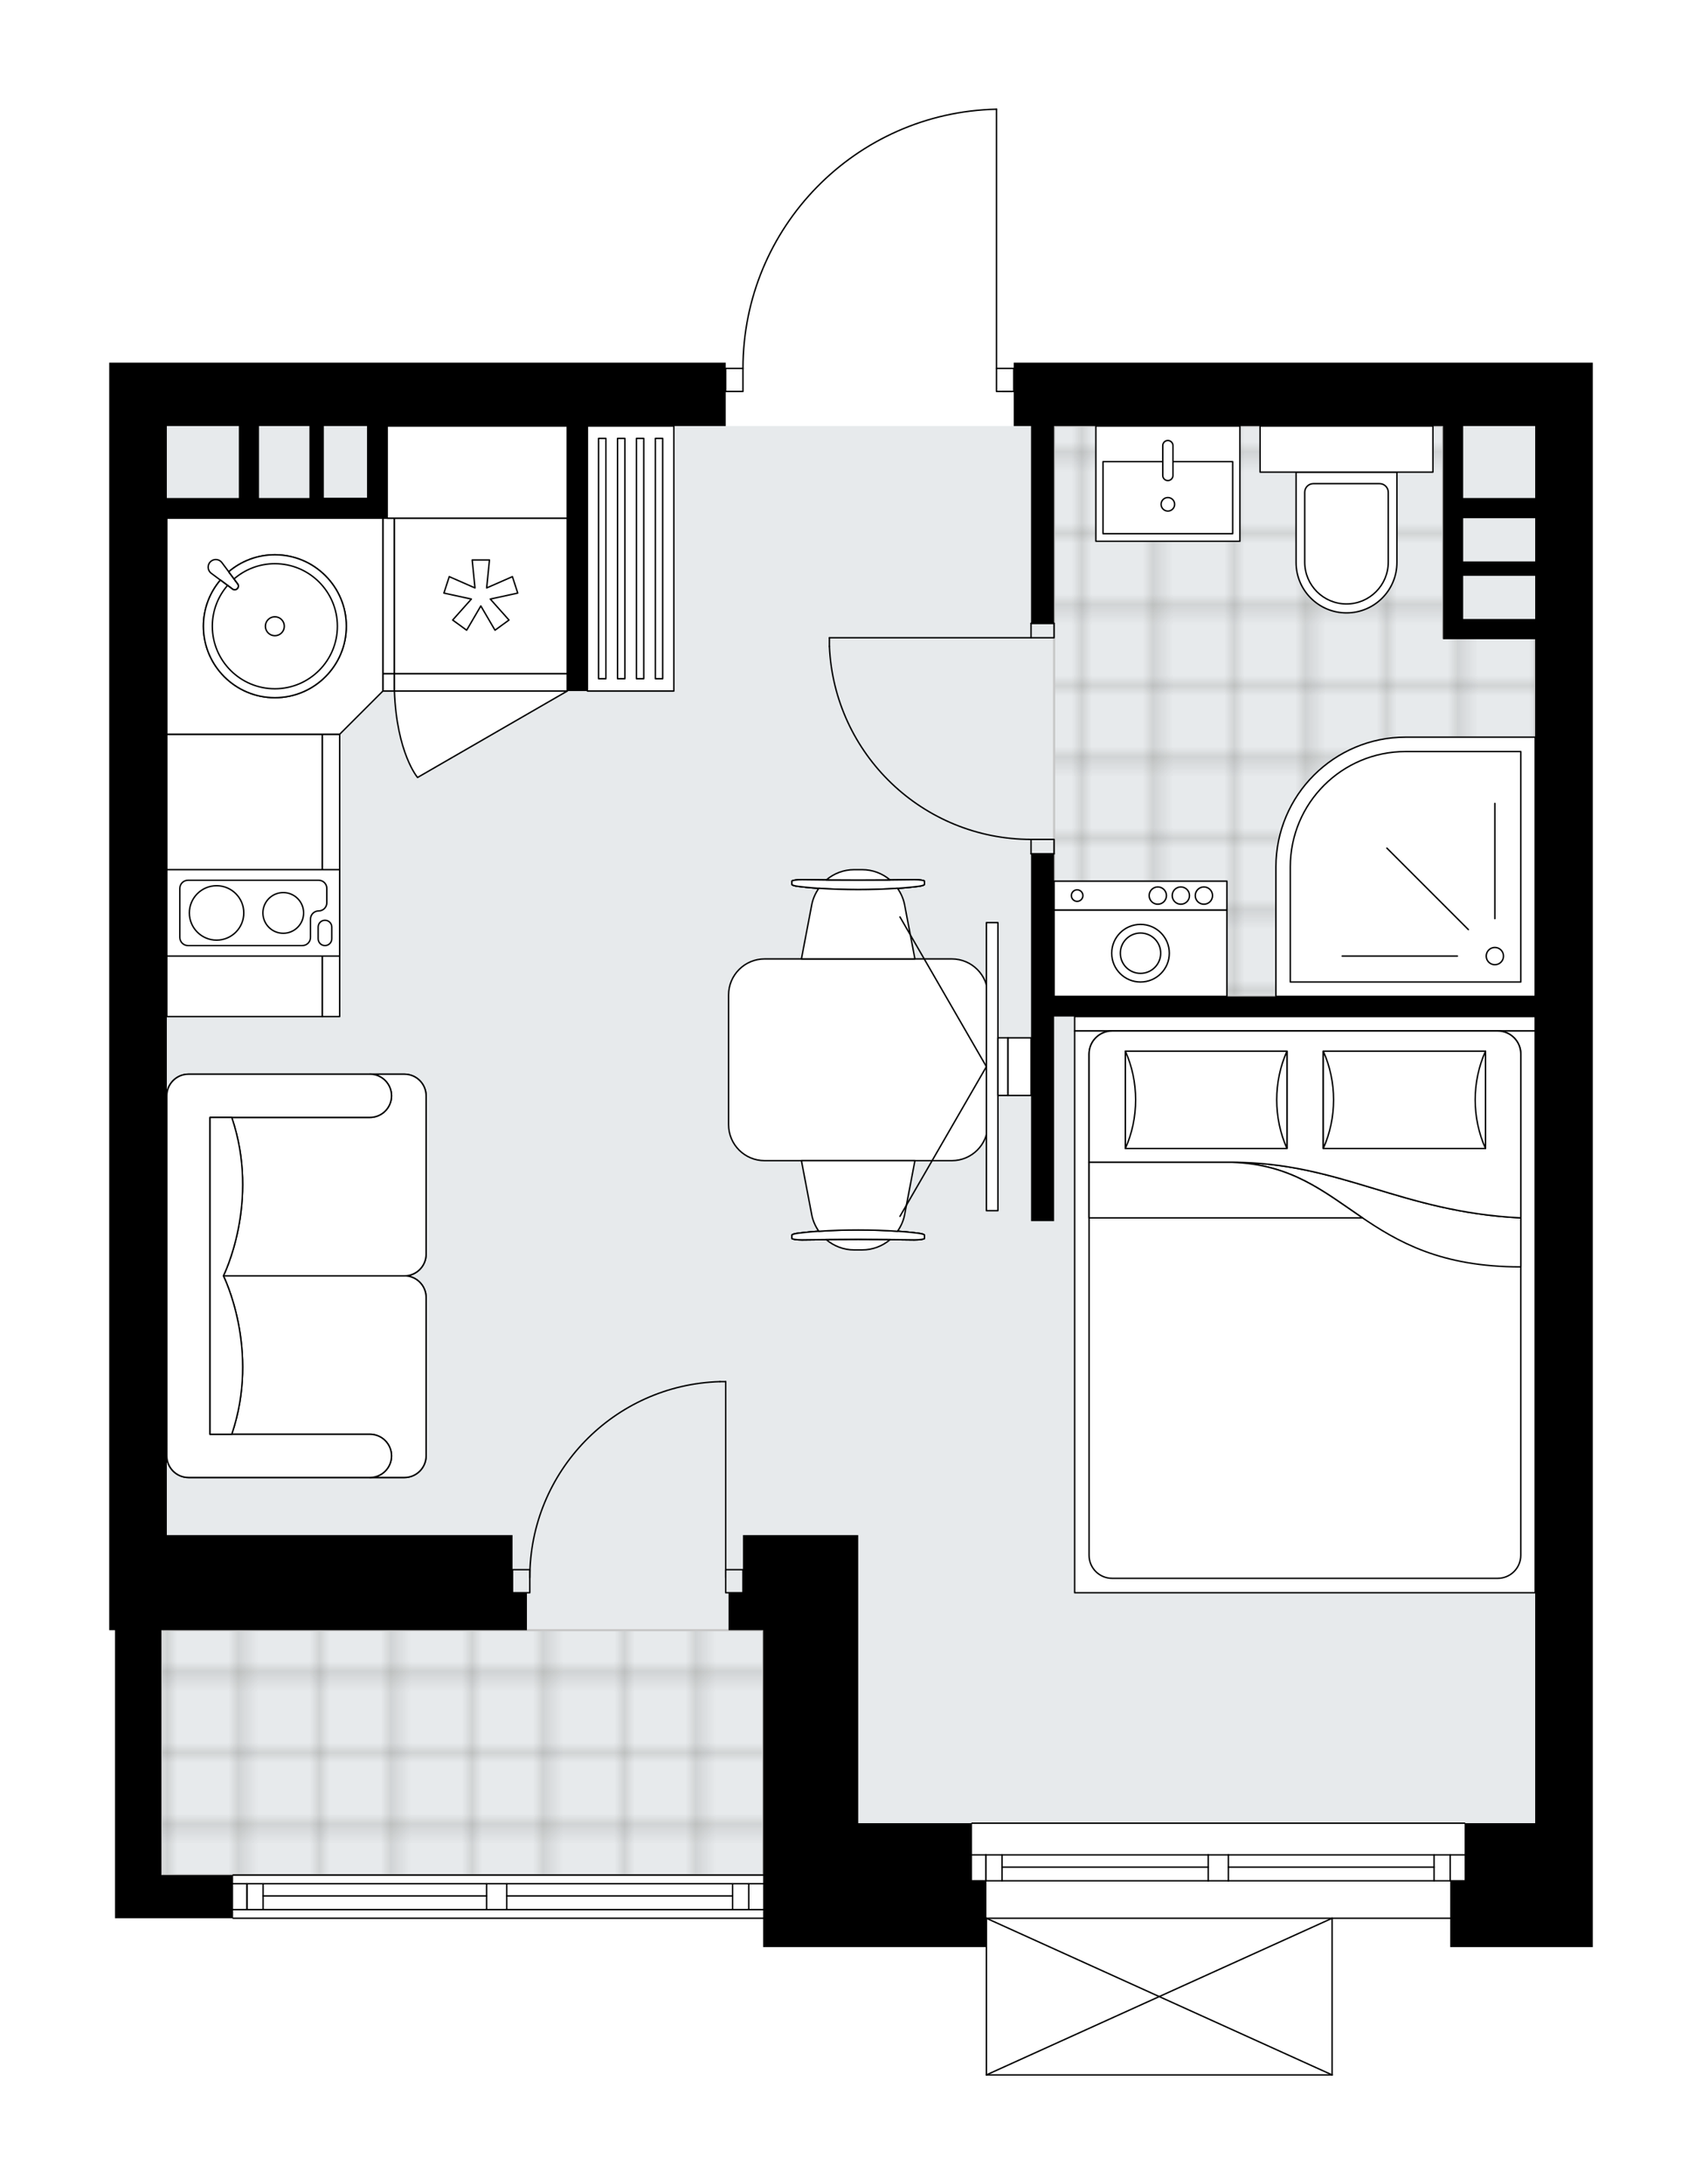 <svg xmlns="http://www.w3.org/2000/svg" xmlns:xlink="http://www.w3.org/1999/xlink" height="2000px" id="Layer_1" style="enable-background:new 0 0 1558.52 2000;" version="1.1" viewBox="0 0 1558.52 2000" width="1558.52px" x="0px" y="0px" xml:space="preserve">
<style type="text/css">
	.st0{fill:none;}
	.st1{opacity:0.25;fill:none;stroke:#13110C;stroke-width:0.4;stroke-miterlimit:10;}
	.st2{fill:#FFFFFF;}
	.st3{fill:#E7EAEC;}
	.st4{fill:url(#SVGID_1_);stroke:#C8C8C8;stroke-width:2;stroke-linecap:round;stroke-linejoin:round;stroke-miterlimit:10;}
	
		.st5{fill:url(#SVGID_00000034775605562548205180000001669293036695891887_);stroke:#C8C8C8;stroke-width:2;stroke-linecap:round;stroke-linejoin:round;stroke-miterlimit:10;}
	.st6{fill:none;stroke:#000000;stroke-width:1.3;stroke-linecap:round;stroke-linejoin:round;stroke-miterlimit:10;}
	.st7{fill:#FFFFFF;stroke:#000000;stroke-width:1.3;stroke-linecap:round;stroke-linejoin:round;stroke-miterlimit:10;}
	.st8{fill:none;stroke:#000000;stroke-width:1.3;stroke-linecap:round;stroke-linejoin:round;}
	.st9{fill:none;stroke:#000000;stroke-width:1.3;stroke-linecap:round;stroke-linejoin:round;stroke-dasharray:9.891,9.891;}
	.st10{fill:none;stroke:#000000;stroke-width:1.3;stroke-linecap:round;stroke-linejoin:round;stroke-dasharray:9.934,9.934;}
	.st11{font-family:'Arial-BoldMT';}
	.st12{font-size:138.26px;}
	.st13{font-size:116.989px;}
	.st14{font-family:'ArialMT';}
	.st15{font-size:40px;}
</style>
<pattern height="14.57" id="New_Pattern_Swatch_3" patternUnits="userSpaceOnUse" style="overflow:visible;" viewBox="7.49 -22.06 14.57 14.57" width="14.57" x="3606.9" y="2363.41">
	<g>
		<rect class="st0" height="14.57" width="14.57" x="7.49" y="-22.06" />
		<g>
			<rect class="st1" height="7.29" width="7.29" x="14.77" y="-7.49" />
		</g>
		<g>
			<rect class="st1" height="7.29" width="7.29" x="0.2" y="-7.49" />
		</g>
		<g>
			<rect class="st1" height="7.29" width="7.29" x="22.06" y="-14.77" />
		</g>
		<g>
			<rect class="st1" height="7.29" width="7.29" x="7.49" y="-14.77" />
			<rect class="st1" height="7.29" width="7.29" x="14.77" y="-22.06" />
		</g>
		<g>
			<rect class="st1" height="7.29" width="7.29" x="0.2" y="-22.06" />
		</g>
		<g>
			<rect class="st1" height="7.29" width="7.29" x="22.06" y="-29.35" />
		</g>
		<g>
			<rect class="st1" height="7.29" width="7.29" x="7.49" y="-29.35" />
		</g>
	</g>
</pattern>
<path class="st2" d="M698.81,1757.2H213.43  c-0.36,0-0.65-0.29-0.65-0.65h-107.5v-39.57v-224.22H100v-34.29v-52.76V390.11v-58.03h237.41h327.1v4.63h15.19  c0.17-62.35,24.25-121.21,67.86-165.8c43.76-44.75,102.33-70.16,164.91-71.55c0,0,0,0,0.01,0c0,0,0,0,0.01,0  c0.33,0,0.58,0.24,0.63,0.56c0,0.03,0.02,0.05,0.02,0.08c0,0,0,0,0,0.01c0,0,0,0,0,0.01v236.7h15.18v-4.63h530.22v58.03v1278.07  v54.08v60.67h-52.76h-64.63h-13.19v-25.73h-107.5V1900c0,0,0,0,0,0.01c0,0.05-0.02,0.09-0.03,0.14c-0.01,0.04-0.01,0.08-0.03,0.12  c0,0,0,0.01,0,0.01c0,0.01-0.01,0.01-0.02,0.02c-0.05,0.09-0.12,0.17-0.2,0.23c-0.02,0.02-0.04,0.03-0.07,0.04  c-0.09,0.05-0.2,0.09-0.31,0.09H903.24c-0.12,0-0.22-0.04-0.31-0.09c-0.02-0.01-0.04-0.03-0.07-0.04c-0.08-0.06-0.15-0.14-0.2-0.23  c0-0.01-0.01-0.01-0.02-0.02c0,0,0-0.01,0-0.01c-0.02-0.04-0.02-0.08-0.03-0.12c-0.01-0.05-0.03-0.09-0.03-0.14c0,0,0,0,0-0.01  v-117.07H698.81V1757.2z" id="background" />
<g id="floor">
	<polygon class="st3" points="1405.77,390.11 149.5,390.11 149.5,1492.76 147.75,1492.76 147.75,1716.98 698.81,1716.98    698.81,1669.5 1405.77,1669.5  " />
	<pattern id="SVGID_1_" patternTransform="matrix(9.306 0 0 9.306 89077.906 79906.102)" xlink:href="#New_Pattern_Swatch_3">
	</pattern>
	<rect class="st4" height="224.22" width="551.06" x="147.75" y="1492.76" />
	
		<pattern id="SVGID_00000106148460251587115540000018039638812613883789_" patternTransform="matrix(9.306 0 0 9.306 89077.906 79906.102)" xlink:href="#New_Pattern_Swatch_3">
	</pattern>
	
		<polygon points="   1405.77,584 1321.35,584 1321.35,390.11 965.24,390.11 965.24,912.42 1321.35,912.42 1321.35,910.65 1405.77,910.65  " style="fill:url(#SVGID_00000106148460251587115540000018039638812613883789_);stroke:#C8C8C8;stroke-width:2;stroke-linecap:round;stroke-linejoin:round;stroke-miterlimit:10;" />
	<g id="LINE_00000008827209209755860530000017390047360634549677_">
		<line class="st6" x1="890.05" x2="1341.14" y1="1669.5" y2="1669.5" />
	</g>
	<g id="LINE_00000132072529670746273660000001263674618139812004_">
		<line class="st6" x1="1341.14" x2="1124.83" y1="1722.26" y2="1722.26" />
	</g>
	<g id="LINE_00000092415474144761689840000000009650566991838115_">
		<line class="st6" x1="1106.36" x2="890.05" y1="1722.26" y2="1722.26" />
	</g>
	<g id="LINE_00000047754031856823326740000010450298019458082729_">
		<line class="st6" x1="902.77" x2="902.77" y1="1698.52" y2="1722.26" />
	</g>
	<g id="LINE_00000096747838404570359870000017519699156235507638_">
		<line class="st6" x1="1327.95" x2="1327.95" y1="1698.52" y2="1722.26" />
	</g>
	<g id="LINE_00000126309545711402991820000009000296506538679735_">
		<line class="st6" x1="1341.14" x2="1124.83" y1="1698.52" y2="1698.52" />
	</g>
	<g id="LINE_00000047775842672670618150000007709421086894037903_">
		<line class="st6" x1="1106.36" x2="890.05" y1="1698.52" y2="1698.52" />
	</g>
	<g id="LINE_00000133528781906585398490000015718373357272354743_">
		<line class="st6" x1="1106.36" x2="917.55" y1="1709.73" y2="1709.73" />
	</g>
	<g id="LINE_00000046298620240082482910000016188921109136910228_">
		<line class="st6" x1="1313.18" x2="1124.83" y1="1709.73" y2="1709.73" />
	</g>
	<g id="LINE_00000079464188782573335060000009981544506205220750_">
		<line class="st6" x1="1313.18" x2="1313.18" y1="1722.26" y2="1698.52" />
	</g>
	<g id="LINE_00000006696736341937228390000008657392357484943287_">
		<line class="st6" x1="902.77" x2="902.77" y1="1698.52" y2="1722.26" />
	</g>
	<g id="LINE_00000060715584788648160190000015531647740653216158_">
		<line class="st6" x1="917.55" x2="917.55" y1="1722.26" y2="1698.52" />
	</g>
	<g id="LINE_00000106137804158447813460000006029386033987125431_">
		<line class="st6" x1="1124.83" x2="1124.83" y1="1698.52" y2="1722.26" />
	</g>
	<g id="LINE_00000129197455810628117380000013001325999134284205_">
		<line class="st6" x1="1124.83" x2="1106.36" y1="1722.26" y2="1722.26" />
	</g>
	<g id="LINE_00000080924271823202507730000007720379226172950682_">
		<line class="st6" x1="1106.36" x2="1106.36" y1="1722.26" y2="1698.52" />
	</g>
	<g id="LINE_00000073696207345964855360000012945451738715431596_">
		<line class="st6" x1="1106.36" x2="1124.83" y1="1698.52" y2="1698.52" />
	</g>
	<g id="LINE_00000080894990342216240400000005055652046430357176_">
		<line class="st6" x1="1341.14" x2="890.05" y1="1756.55" y2="1756.55" />
	</g>
	<g id="LINE_00000013880481329509616230000011683726510783800216_">
		<line class="st6" x1="213.43" x2="698.81" y1="1716.98" y2="1716.98" />
	</g>
	<g id="LINE_00000168109649728606043150000005908398412598181787_">
		<line class="st6" x1="698.81" x2="464.03" y1="1748.64" y2="1748.64" />
	</g>
	<g id="LINE_00000069387603711201217580000004772916006551888313_">
		<line class="st6" x1="445.57" x2="213.43" y1="1748.64" y2="1748.64" />
	</g>
	<g id="LINE_00000156566286832583376870000016862922725070388398_">
		<line class="st6" x1="226.15" x2="226.15" y1="1724.9" y2="1748.64" />
	</g>
	<g id="LINE_00000176021692167365403530000014222054358630994852_">
		<line class="st6" x1="685.62" x2="685.62" y1="1724.9" y2="1748.64" />
	</g>
	<g id="LINE_00000034801726404008292850000016516313988873022594_">
		<line class="st6" x1="698.81" x2="464.03" y1="1724.9" y2="1724.9" />
	</g>
	<g id="LINE_00000103244635676962228440000007173996365715673023_">
		<line class="st6" x1="445.57" x2="213.43" y1="1724.9" y2="1724.9" />
	</g>
	<g id="LINE_00000126295784826294321930000016904990578696853912_">
		<line class="st6" x1="445.57" x2="240.92" y1="1736.11" y2="1736.11" />
	</g>
	<g id="LINE_00000175306489737821032170000009292971511949889725_">
		<line class="st6" x1="670.84" x2="464.03" y1="1736.11" y2="1736.11" />
	</g>
	<g id="LINE_00000173132769682931361300000006799271679778616208_">
		<line class="st6" x1="670.84" x2="670.84" y1="1748.64" y2="1724.9" />
	</g>
	<g id="LINE_00000123440559220924331980000013359261021532173190_">
		<line class="st6" x1="226.15" x2="226.15" y1="1724.9" y2="1748.64" />
	</g>
	<g id="LINE_00000043458958726475684640000017381484197806728361_">
		<line class="st6" x1="240.92" x2="240.92" y1="1748.64" y2="1724.9" />
	</g>
	<g id="LINE_00000052782213021329442260000012554123105842870181_">
		<line class="st6" x1="464.03" x2="464.03" y1="1724.9" y2="1748.64" />
	</g>
	<g id="LINE_00000082337116258938616410000012766894942966513793_">
		<line class="st6" x1="464.03" x2="445.57" y1="1748.64" y2="1748.64" />
	</g>
	<g id="LINE_00000007389149852687448940000016019867207905688973_">
		<line class="st6" x1="445.57" x2="445.57" y1="1748.64" y2="1724.9" />
	</g>
	<g id="LINE_00000071551159206137462280000017189064447268475543_">
		<line class="st6" x1="445.57" x2="464.03" y1="1724.9" y2="1724.9" />
	</g>
	<g id="LINE_00000171714780592315808310000017296728829350987174_">
		<line class="st6" x1="698.81" x2="213.43" y1="1756.55" y2="1756.55" />
	</g>
	<g id="ARC_00000127025627075730181700000008619688129885745317_">
		<path class="st6" d="M912.48,100c-129.03,2.87-232.14,108.29-232.14,237.35" />
	</g>
	<g id="LINE_00000088832327558009251430000004187914469476041132_">
		<line class="st6" x1="917.75" x2="928.3" y1="358.46" y2="358.46" />
	</g>
	<g id="LINE_00000149360183842132880250000014893158344491296645_">
		<line class="st6" x1="912.48" x2="912.48" y1="337.35" y2="100" />
	</g>
	<g id="LWPOLYLINE_00000095314239914275519250000009316127338165315209_">
		<rect class="st6" height="21.1" width="15.83" x="664.51" y="337.35" />
	</g>
	<g id="LWPOLYLINE_00000083802638057745122860000005906410012076678846_">
		<rect class="st6" height="21.1" width="15.83" x="912.48" y="337.35" />
	</g>
	<g id="LWPOLYLINE_00000129197589131582649130000005331642811805405608_">
		<rect class="st6" height="13.19" width="21.1" x="944.13" y="570.81" />
	</g>
	<g id="LWPOLYLINE_00000041989323855311314010000004119436819465729460_">
		<rect class="st6" height="13.19" width="21.1" x="944.13" y="768.65" />
	</g>
	<g id="LINE_00000120536245021110726910000009600505528029638034_">
		<line class="st6" x1="944.13" x2="965.24" y1="570.81" y2="570.81" />
	</g>
	<g id="LINE_00000142866503667854554510000016594988292486769827_">
		<line class="st6" x1="944.13" x2="965.24" y1="781.84" y2="781.84" />
	</g>
	<g id="LINE_00000099645914221818812740000015997118527449185723_">
		<line class="st6" x1="944.13" x2="759.48" y1="584" y2="584" />
	</g>
	<g id="ARC_00000001624083451079947240000016361169453879414188_">
		<path class="st6" d="M944.13,768.65c-98.91-0.07-180.26-77.93-184.65-176.74" />
	</g>
	<g id="LINE_00000160174470724193914290000004098949147278837137_">
		<line class="st6" x1="759.48" x2="759.48" y1="584" y2="591.91" />
	</g>
	<g id="LWPOLYLINE_00000118397813485589462370000014402773820621185163_">
		<rect class="st6" height="21.1" width="15.83" x="469.31" y="1437.36" />
	</g>
	<g id="LWPOLYLINE_00000106846320987029847670000007640576322227010977_">
		<rect class="st6" height="21.1" width="15.83" x="664.51" y="1437.36" />
	</g>
	<g id="LWPOLYLINE_00000069381058652888187290000002705678866244563891_">
		<path class="st6" d="M659.29,1265.16c-97,2.87-174.15,82.33-174.15,179.38" />
	</g>
	<g id="LINE_00000122687939683055169010000014690035156262106279_">
		<line class="st6" x1="664.51" x2="664.51" y1="1444.53" y2="1265.16" />
	</g>
	<g id="LINE_00000142860924030635757110000011132538155060969365_">
		<line class="st6" x1="664.51" x2="659.29" y1="1265.16" y2="1265.16" />
	</g>
	<g id="LINE_00000127743997133291335820000008566181219314770325_">
		<line class="st6" x1="1219.79" x2="903.24" y1="1900" y2="1900" />
	</g>
	<g id="LINE_00000171711315869207908740000003552135105933212843_">
		<line class="st6" x1="903.24" x2="903.24" y1="1900" y2="1756.55" />
	</g>
	<g id="LINE_00000178920024680722489740000002920141907791628193_">
		<line class="st6" x1="1219.79" x2="1219.79" y1="1756.55" y2="1900" />
	</g>
	<g id="LWPOLYLINE_00000163048050475118900120000008386717097322425510_">
		<line class="st6" x1="903.24" x2="1219.79" y1="1756.55" y2="1900" />
	</g>
	<g id="LWPOLYLINE_00000020390097898732900940000011555180743051914910_">
		<line class="st6" x1="1219.79" x2="903.24" y1="1756.55" y2="1900" />
	</g>
	<path d="M100,332.08v58.03v1015.6v52.76v34.29h5.28v224.22v39.57h108.15v-39.57h-65.68v-224.22H482.5v-34.29h-13.19v-52.76H152.76   V474.52h65.95h18.47h46.16h13.19h58.03v-18.75v-65.66h164.87V632.8h18.47V390.11h126.62v-58.03h-327.1H100z M218.71,456.06h-65.95   v-65.95h65.95V456.06z M283.33,456.06h-46.16v-65.95h46.16V456.06z M296.52,455.77v-65.66h39.57v65.66H296.52z" />
	<polygon points="698.81,1722.26 698.81,1782.93 903.24,1782.93 903.24,1722.26 890.05,1722.26 890.05,1669.5 785.86,1669.5    785.86,1458.47 785.86,1405.71 680.34,1405.71 680.34,1458.47 667.15,1458.47 667.15,1492.76 698.81,1492.76 698.81,1669.5  " />
	<path d="M944.13,570.81h21.1v-180.7h356.12v84.41v39.57v13.19v39.57v18.47h84.41v327.1H965.24V781.84h-21.1v336.33h21.1V930.88   h440.53v737.3v1.32h-64.63v52.76h-13.19v60.67h13.19h64.63h52.76v-60.67v-54.08V390.11v-58.03H928.3v58.03h15.83V570.81z    M1339.82,474.52h65.95v39.57h-65.95V474.52z M1339.82,566.85v-39.57h65.95v39.57H1339.82z M1405.77,390.11v65.95h-65.95v-65.95   H1405.77z" />
</g>
<g id="mebel">
	<g>
		
			<rect class="st7" height="142.45" transform="matrix(2.742568e-11 -1 1 2.742568e-11 -577.644 1025.612)" width="258.52" x="94.73" y="730.4" />
		
			<rect class="st7" height="15.83" transform="matrix(2.742568e-11 -1 1 2.742568e-11 -498.506 1104.749)" width="258.52" x="173.86" y="793.71" />
	</g>
	<g>
		<rect class="st7" height="142.45" width="10.55" x="350.6" y="474.53" />
		<rect class="st7" height="15.83" width="10.55" x="350.6" y="616.97" />
	</g>
	<g>
		
			<rect class="st7" height="79.14" transform="matrix(-1 -9.003299e-11 9.003299e-11 -1 2088.746 1745.7)" width="158.27" x="965.24" y="833.28" />
		
			<rect class="st7" height="26.38" transform="matrix(-1 -9.003299e-11 9.003299e-11 -1 2088.746 1640.183)" width="158.27" x="965.24" y="806.9" />
		<g id="CIRCLE_00000121253267977078272090000004619951306087655839_">
			<circle class="st7" cx="1044.37" cy="872.85" r="26.38" />
		</g>
		<g id="CIRCLE_00000080921915399129430910000002977161878187920573_">
			<circle class="st7" cx="1044.37" cy="872.85" r="18.47" />
		</g>
		<g id="CIRCLE_00000049181042623955357720000010914514891094866860_">
			<circle class="st7" cx="986.34" cy="820.09" r="5.28" />
		</g>
		<g id="CIRCLE_00000095303071526431258560000013723712976476405686_">
			<circle class="st7" cx="1060.2" cy="820.09" r="7.91" />
		</g>
		<g id="CIRCLE_00000090272543455628815470000016506132806454425534_">
			<circle class="st7" cx="1081.3" cy="820.09" r="7.91" />
		</g>
		<g id="CIRCLE_00000178184341492738950850000015938039059806006666_">
			<circle class="st7" cx="1102.41" cy="820.09" r="7.91" />
		</g>
	</g>
	<g>
		<path class="st7" d="M1232.98,561.23L1232.98,561.23c-25.5,0-46.16-20.67-46.16-46.16v-82.75h92.33v82.75    C1279.15,540.56,1258.48,561.23,1232.98,561.23z" />
		<rect class="st7" height="42.21" width="158.27" x="1153.85" y="390.11" />
		<path class="st7" d="M1232.98,553.04L1232.98,553.04c-21.12,0-38.25-17.12-38.25-38.25v-64.01c0-4.37,3.54-7.91,7.91-7.91h60.67    c4.37,0,7.91,3.54,7.91,7.91v64.01C1271.23,535.92,1254.11,553.04,1232.98,553.04z" />
	</g>
	<g>
		<rect class="st7" height="105.52" width="131.91" x="1003.48" y="390.11" />
		<rect class="st7" height="65.95" width="118.71" x="1010.05" y="422.74" />
		<path class="st7" d="M1069.41,440.07L1069.41,440.07c-2.58,0-4.67-2.09-4.67-4.67v-27.35c0-2.58,2.09-4.67,4.67-4.67h0    c2.58,0,4.67,2.09,4.67,4.67v27.35C1074.07,437.98,1071.98,440.07,1069.41,440.07z" />
		<circle class="st7" cx="1069.41" cy="461.8" r="6.2" />
	</g>
	<g>
		<rect class="st7" height="142.45" width="158.27" x="361.15" y="474.53" />
		<rect class="st7" height="15.83" width="158.27" x="361.15" y="616.97" />
		<polygon class="st7" points="434.94,538.38 432.38,512.77 448.2,512.77 445.64,538.38 469.21,528.03 474.1,543.09 448.95,548.56     466.08,567.77 453.27,577.08 440.29,554.86 427.31,577.08 414.51,567.77 431.63,548.56 406.49,543.09 411.38,528.03   " />
		<path class="st7" d="M519.43,632.8l-137.07,79.14c0,0-19.1-22.28-21.2-79.14H519.43z" />
	</g>
	<g>
		
			<rect class="st7" height="158.27" transform="matrix(4.447648e-11 -1 1 4.447648e-11 -604.023 1067.815)" width="79.14" x="192.33" y="756.78" />
		<path class="st7" d="M172.15,865.88h104.68c4.13,0,7.48-3.35,7.48-7.48v-16.78c0-4.13,3.35-7.48,7.48-7.48h0    c4.13,0,7.48-3.35,7.48-7.48v-13.13c0-4.13-3.35-7.48-7.48-7.48H172.15c-4.13,0-7.48,3.35-7.48,7.48v44.86    C164.68,862.53,168.03,865.88,172.15,865.88z" />
		<path class="st7" d="M303.81,848.91v10.74c0,3.44-2.79,6.23-6.23,6.23l0,0c-3.44,0-6.23-2.79-6.23-6.23v-10.74    c0-3.44,2.79-6.23,6.23-6.23l0,0C301.02,842.68,303.81,845.47,303.81,848.91z" />
		<circle class="st7" cx="259.38" cy="835.97" r="18.64" />
		<circle class="st7" cx="198.32" cy="835.97" r="24.92" />
	</g>
	<g>
		<polygon class="st7" points="350.6,632.8 350.6,474.53 152.76,474.53 152.76,672.37 311.03,672.37   " />
		<g id="ARC_00000052786699356414152160000017367927041247724721_">
			<path class="st7" d="M193.43,524.95c-0.54-0.4-1.02-0.88-1.43-1.43c-2.31-3.09-1.67-7.47,1.43-9.77     c3.09-2.31,7.47-1.67,9.77,1.43l14.76,19.8c0.56,1.04,0.56,2.29,0,3.32c-0.92,1.7-3.04,2.33-4.73,1.41L193.43,524.95z" />
		</g>
		<path class="st7" d="M209.44,523.54l8.52,11.43c0.56,1.04,0.56,2.29,0,3.32c-0.92,1.7-3.04,2.33-4.73,1.41l-11.43-8.52    c-9.67,11.4-15.53,26.14-15.53,42.26c0,36.13,29.29,65.42,65.42,65.42s65.42-29.29,65.42-65.42c0-36.13-29.29-65.42-65.42-65.42    C235.57,508.03,220.84,513.88,209.44,523.54z" />
		<path class="st7" d="M209.44,523.54l8.52,11.43c0.56,1.04,0.56,2.29,0,3.32c-0.92,1.7-3.04,2.33-4.73,1.41l-11.43-8.52    c-9.67,11.4-15.53,26.14-15.53,42.26c0,36.13,29.29,65.42,65.42,65.42s65.42-29.29,65.42-65.42c0-36.13-29.29-65.42-65.42-65.42    C235.57,508.03,220.84,513.88,209.44,523.54z" />
		<path class="st7" d="M217.96,534.97c0.56,1.04,0.56,2.29,0,3.32c-0.92,1.7-3.04,2.33-4.73,1.41l-4.87-3.63    c-8.66,10.03-13.94,23.08-13.94,37.37c0,31.63,25.64,57.26,57.26,57.26s57.26-25.64,57.26-57.26c0-31.63-25.64-57.26-57.26-57.26    c-14.29,0-27.32,5.27-37.35,13.92L217.96,534.97z" />
		<circle class="st7" cx="251.68" cy="573.45" r="8.67" />
	</g>
	<g>
		<path class="st7" d="M1168.36,793.85v118.57h237.41V675.01H1287.2C1221.56,675.01,1168.36,728.21,1168.36,793.85z" />
		<path class="st7" d="M1181.54,793.7v105.53h211.03V688.2h-105.53C1228.78,688.2,1181.54,735.43,1181.54,793.7z" />
		<circle class="st7" cx="1368.84" cy="875.49" r="7.91" />
		<line class="st7" x1="1368.84" x2="1368.84" y1="841.19" y2="735.68" />
		<line class="st7" x1="1344.59" x2="1269.98" y1="851.24" y2="776.63" />
		<line class="st7" x1="1334.54" x2="1229.03" y1="875.49" y2="875.49" />
	</g>
	<rect class="st7" height="84.41" width="164.87" x="354.56" y="390.11" />
	<g>
		<g>
			<rect class="st7" height="13.19" width="421.71" x="984.06" y="930.88" />
			<rect class="st7" height="514.39" width="421.71" x="984.06" y="944.07" />
			<path class="st7" d="M1018.35,944.07h353.12c11.66,0,21.1,9.45,21.1,21.1v459c0,11.66-9.45,21.1-21.1,21.1h-353.12     c-11.66,0-21.1-9.45-21.1-21.1v-459C997.25,953.52,1006.7,944.07,1018.35,944.07z" />
			<path class="st7" d="M1392.58,1115.22c-110.3-5.4-164.96-50.85-264.27-50.88c106.27,3.59,117.61,95.93,264.27,95.74     L1392.58,1115.22z" />
			<g>
				<path class="st7" d="M1392.58,1115.22c-110.3-5.4-164.96-50.85-264.27-50.88l-131.05,0v-99.16c0-11.66,9.45-21.1,21.1-21.1      h353.12c11.66,0,21.1,9.45,21.1,21.1L1392.58,1115.22L1392.58,1115.22z" />
			</g>
			<rect class="st7" height="89.08" width="147.99" x="1030.49" y="962.58" />
			<path class="st7" d="M1178.48,1051.66c-12.53-27.98-12.53-61.09,0-89.08V1051.66z" />
			<path class="st7" d="M1030.49,962.58c12.53,27.98,12.53,61.09,0,89.08V962.58z" />
			<rect class="st7" height="89.08" width="148.56" x="1211.71" y="962.58" />
			<path class="st7" d="M1360.27,1051.66c-12.58-27.98-12.58-61.09,0-89.08V1051.66z" />
			<path class="st7" d="M1211.71,962.58c12.58,27.98,12.58,61.09,0,89.08V962.58z" />
			<g>
				<path class="st7" d="M1128.3,1064.34H997.25v50.88h250.41C1212.18,1091.21,1182.64,1066.17,1128.3,1064.34z" />
			</g>
		</g>
	</g>
	<g>
		<path class="st7" d="M871.59,1062.81H700.13c-18.21,0-32.97-14.76-32.97-32.97V911.06c0-18.21,14.76-32.97,32.97-32.97h171.46    c18.21,0,32.97,14.76,32.97,32.97v118.78C904.56,1048.05,889.8,1062.81,871.59,1062.81z" />
		<g>
			<g id="LINE_00000083779997304918248360000017177126932342027649_">
				<path class="st7" d="M840.67,811.65c-31.93,4.01-77.76,4.01-109.69,0c-3.69-0.46-5.83-1.16-5.83-1.89v-0.18v-2.61      c0-0.79,4.13-1.42,9.23-1.42c34.2,0.54,68.68,0.54,102.88,0c5.1,0,9.23,0.64,9.23,1.42v2.61v0.18      C846.49,810.49,844.36,811.18,840.67,811.65z" />
			</g>
			<g id="LINE_00000086665571264921691530000007392966956138086043_">
				<path class="st7" d="M840.67,811.65c-31.93,4.01-77.76,4.01-109.69,0c-3.69-0.46-5.83-1.16-5.83-1.89v-0.18v-2.61      c0-0.79,4.13-1.42,9.23-1.42c34.2,0.54,68.68,0.54,102.88,0c5.1,0,9.23,0.64,9.23,1.42v2.61v0.18      C846.49,810.49,844.36,811.18,840.67,811.65z" />
			</g>
			<g id="LINE_00000093173418384166990480000011068320354514862525_">
				<path class="st7" d="M840.67,811.65c-31.93,4.01-77.76,4.01-109.69,0c-3.69-0.46-5.83-1.16-5.83-1.89v-0.18v-2.61      c0-0.79,4.13-1.42,9.23-1.42c34.2,0.54,68.68,0.54,102.88,0c5.1,0,9.23,0.64,9.23,1.42v2.61v0.18      C846.49,810.49,844.36,811.18,840.67,811.65z" />
			</g>
			<path class="st7" d="M814.98,805.72c-6.94-5.87-15.88-9.37-25.52-9.37h-7.27c-9.64,0-18.58,3.5-25.52,9.37     C776.1,805.9,795.54,805.9,814.98,805.72z" />
			<path class="st7" d="M837.79,878.09l-9.46-49.59c-1.07-5.6-3.4-10.66-6.5-15.1c-22.89,1.61-49.12,1.61-72.01,0     c-3.1,4.45-5.43,9.5-6.5,15.1l-9.46,49.59H837.79z" />
		</g>
		<g>
			<g id="LINE_00000029044243424715443940000011740117822212924350_">
				<path class="st7" d="M730.98,1129.26c31.93-4.01,77.76-4.01,109.69,0c3.69,0.46,5.83,1.16,5.83,1.89v0.18v2.61      c0,0.79-4.13,1.42-9.23,1.42c-34.2-0.54-68.68-0.54-102.88,0c-5.1,0-9.23-0.64-9.23-1.42v-2.61v-0.18      C725.15,1130.41,727.29,1129.72,730.98,1129.26z" />
			</g>
			<g id="LINE_00000042013624448564870500000003022875307815851418_">
				<path class="st7" d="M730.98,1129.26c31.93-4.01,77.76-4.01,109.69,0c3.69,0.46,5.83,1.16,5.83,1.89v0.18v2.61      c0,0.79-4.13,1.42-9.23,1.42c-34.2-0.54-68.68-0.54-102.88,0c-5.1,0-9.23-0.64-9.23-1.42v-2.61v-0.18      C725.15,1130.41,727.29,1129.72,730.98,1129.26z" />
			</g>
			<g id="LINE_00000044180046420007417070000003787965398044342705_">
				<path class="st7" d="M730.98,1129.26c31.93-4.01,77.76-4.01,109.69,0c3.69,0.46,5.83,1.16,5.83,1.89v0.18v2.61      c0,0.79-4.13,1.42-9.23,1.42c-34.2-0.54-68.68-0.54-102.88,0c-5.1,0-9.23-0.64-9.23-1.42v-2.61v-0.18      C725.15,1130.41,727.29,1129.72,730.98,1129.26z" />
			</g>
			<path class="st7" d="M756.67,1135.18c6.94,5.87,15.88,9.37,25.52,9.37h7.27c9.64,0,18.58-3.5,25.52-9.37     C795.54,1135.01,776.1,1135.01,756.67,1135.18z" />
			<path class="st7" d="M733.86,1062.81l9.46,49.59c1.07,5.6,3.4,10.66,6.5,15.1c22.89-1.61,49.12-1.61,72.01,0     c3.1-4.45,5.43-9.5,6.5-15.1l9.46-49.59H733.86z" />
		</g>
	</g>
	<g>
		<g>
			<g id="LINE_00000117677599311184217270000015798840643894560923_">
				<line class="st7" x1="903.24" x2="824.11" y1="976.73" y2="1113.8" />
			</g>
			<g id="LINE_00000109018186544006797630000016604897901679243176_">
				<line class="st7" x1="903.24" x2="824.11" y1="976.73" y2="839.66" />
			</g>
		</g>
		<rect class="st7" height="263.79" width="10.55" x="903.24" y="844.84" />
		
			<rect class="st7" height="52.76" transform="matrix(-1 -1.224647e-16 1.224647e-16 -1 1836.826 1953.469)" width="9.23" x="913.8" y="950.36" />
		<rect class="st7" height="52.76" width="21.1" x="923.03" y="950.36" />
	</g>
	<g>
		<path class="st7" d="M152.76,1003.5c0-10.97,8.89-19.86,19.86-19.86h197.7c10.97,0,19.86,8.89,19.86,19.86v144.94    c0,10.97-8.89,19.86-19.86,19.86c10.97,0,19.86,8.89,19.86,19.86v144.94c0,10.97-8.89,19.86-19.86,19.86h-197.7    c-10.97,0-19.86-8.89-19.86-19.86V1003.5z" />
		<path class="st7" d="M338.73,1313.38L338.73,1313.38c10.93,0,19.78,8.86,19.78,19.78v0c0,10.93-8.86,19.78-19.78,19.78h0h31.58    c10.97,0,19.86-8.89,19.86-19.86v-144.94c0-10.97-8.89-19.86-19.86-19.86H204.54c0,0,33.98,67.53,7.65,145.09H338.73z" />
		<path class="st7" d="M338.73,1023.21L338.73,1023.21c10.93,0,19.78-8.86,19.78-19.78v0c0-10.93-8.86-19.78-19.78-19.78h0h31.58    c10.97,0,19.86,8.89,19.86,19.86v144.94c0,10.97-8.89,19.86-19.86,19.86H204.54c0,0,33.98-67.53,7.65-145.09H338.73z" />
		<path class="st7" d="M338.73,983.64c10.93,0,19.78,8.86,19.78,19.78v0c0,10.93-8.86,19.78-19.78,19.78h-146.4v290.17h146.4    c10.93,0,19.78,8.86,19.78,19.78v0c0,10.93-8.86,19.78-19.78,19.78H172.62c-10.97,0-19.86-8.89-19.86-19.86V1003.5    c0-10.97,8.89-19.86,19.86-19.86H338.73z" />
		<path class="st7" d="M212.2,1023.21c26.33,77.55-7.65,145.09-7.65,145.09s33.98,67.53,7.65,145.09h-19.87v-290.17H212.2z" />
	</g>
	<g>
		<rect class="st7" height="242.69" width="79.14" x="537.89" y="390.11" />
		
			<rect class="st7" height="220.08" transform="matrix(-1 -1.224647e-16 1.224647e-16 -1 1102.92 1022.913)" width="6.71" x="548.1" y="401.42" />
		
			<rect class="st7" height="220.08" transform="matrix(-1 -1.224647e-16 1.224647e-16 -1 1137.704 1022.913)" width="6.71" x="565.5" y="401.42" />
		
			<rect class="st7" height="220.08" transform="matrix(-1 -1.224647e-16 1.224647e-16 -1 1172.259 1022.913)" width="6.71" x="582.77" y="401.42" />
		
			<rect class="st7" height="220.08" transform="matrix(-1 -1.224647e-16 1.224647e-16 -1 1206.929 1022.913)" width="6.71" x="600.11" y="401.42" />
	</g>
</g>
</svg>